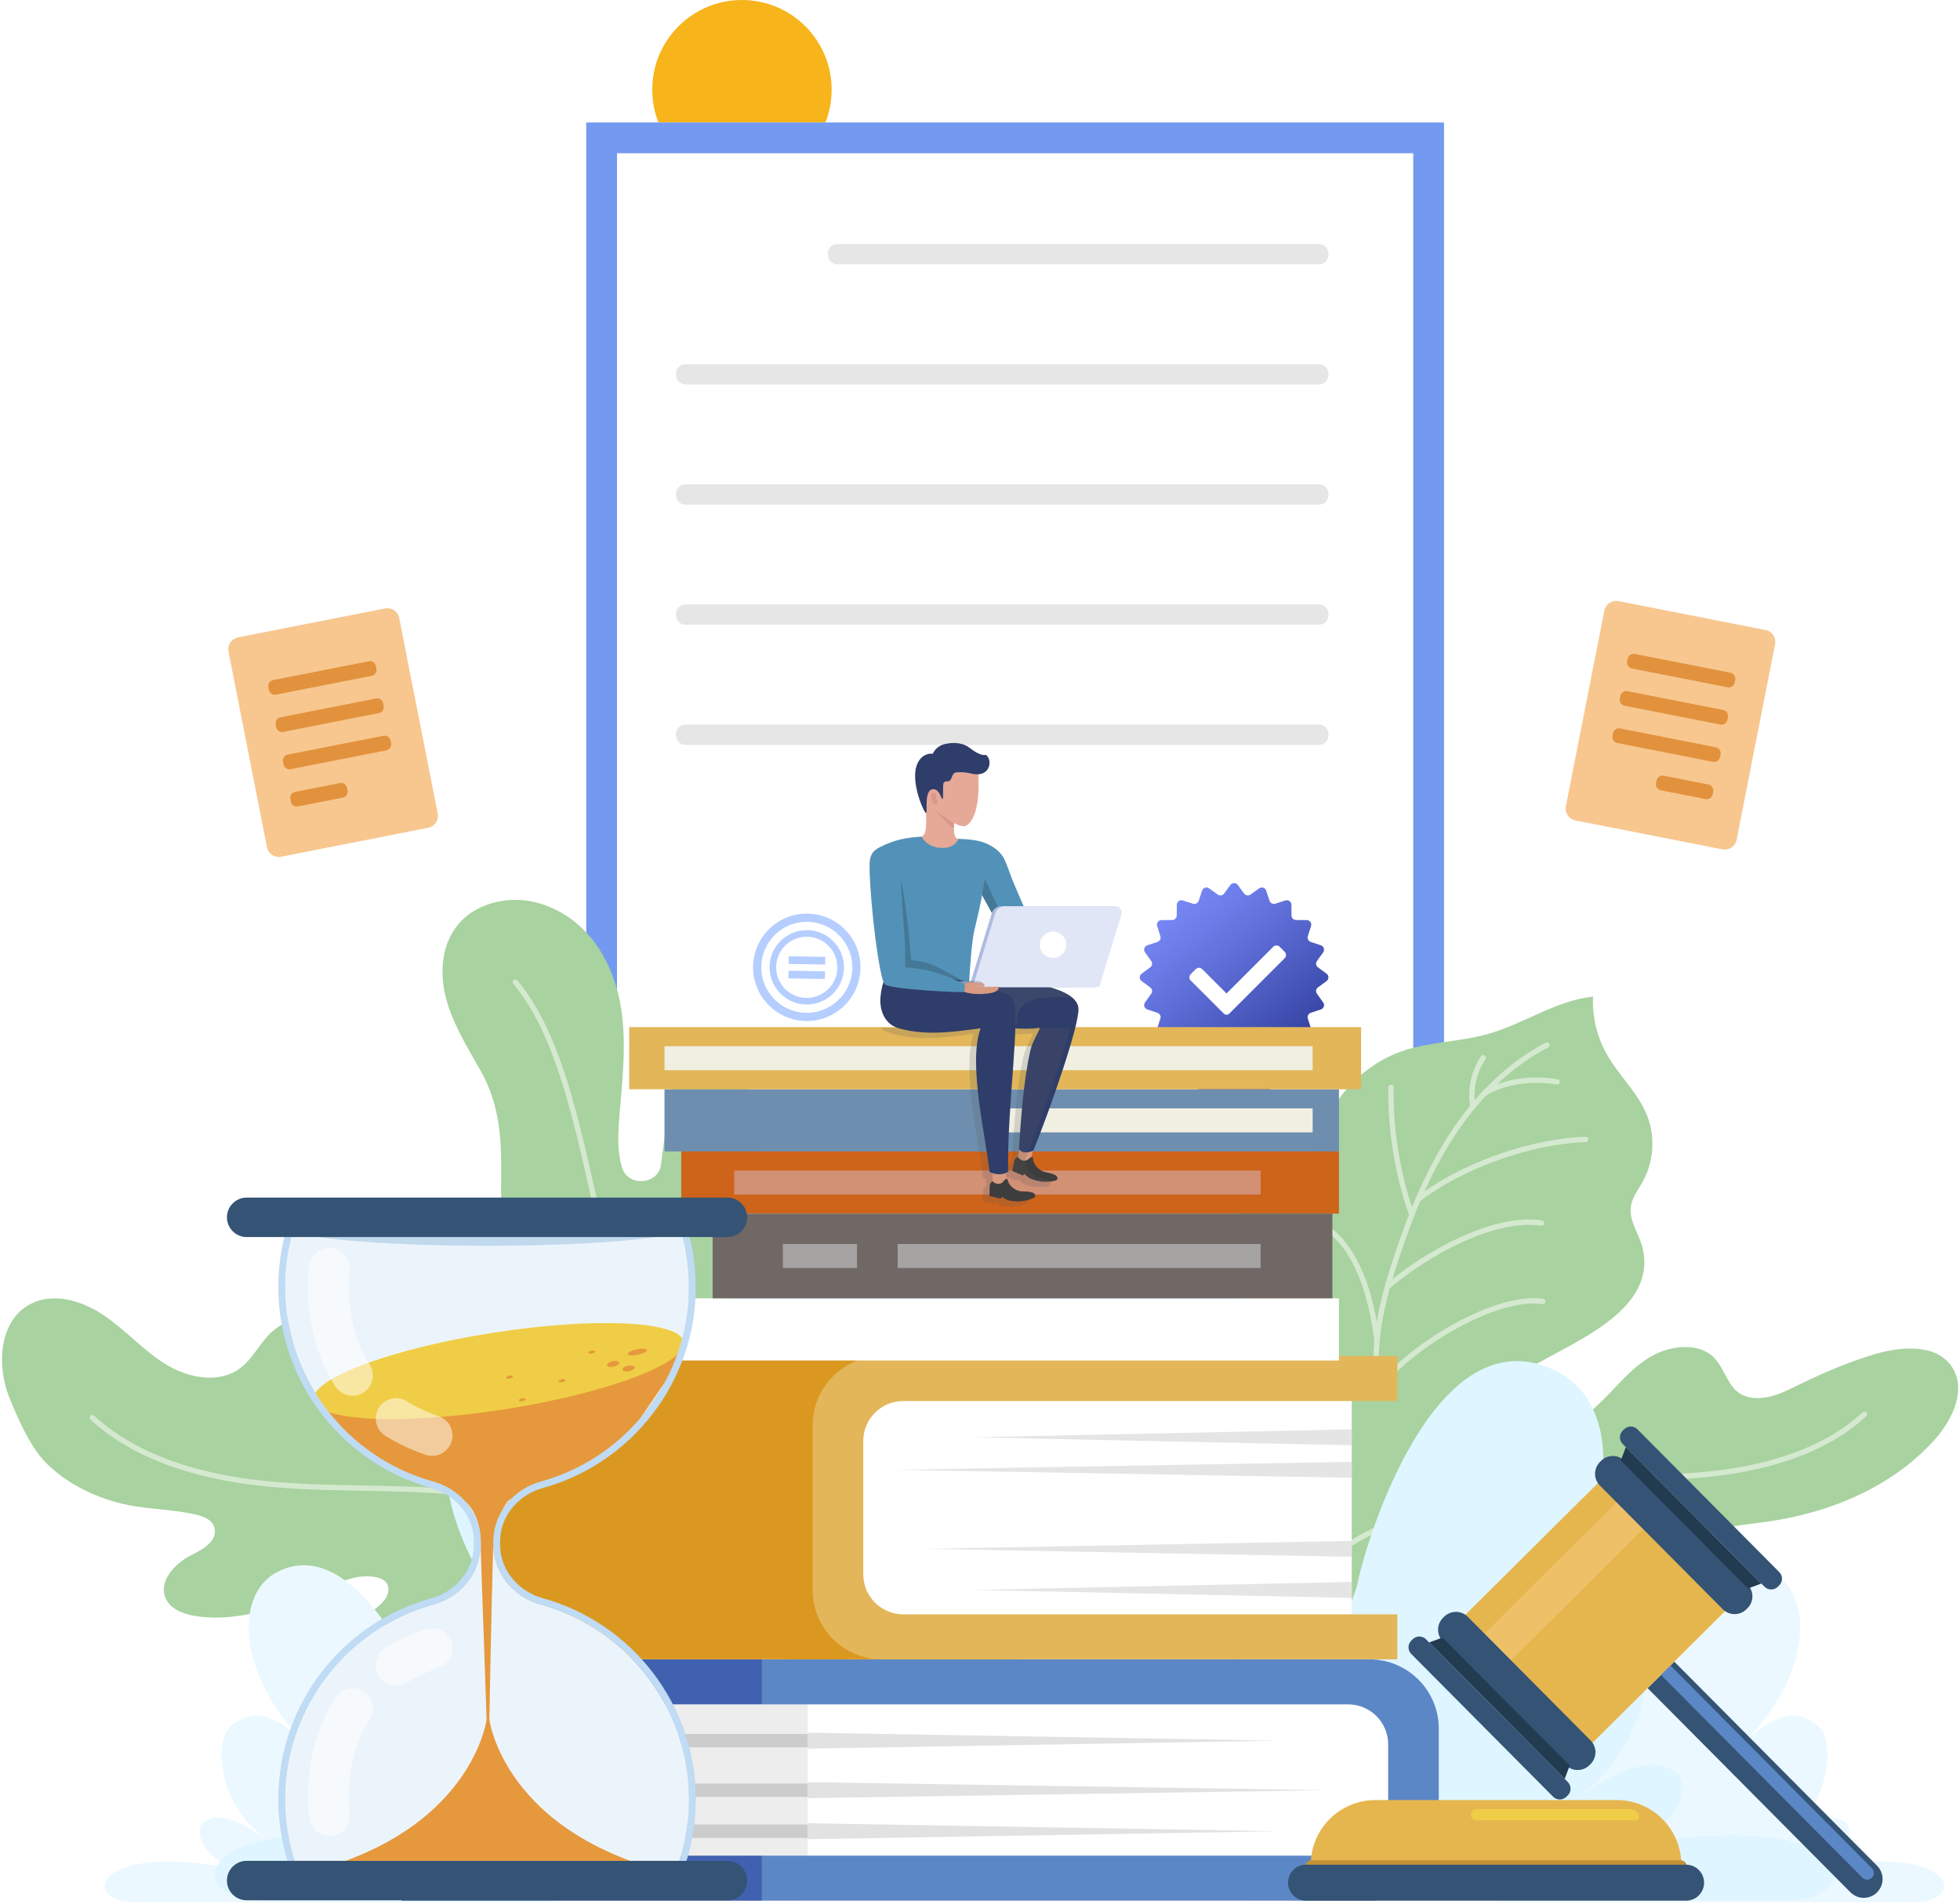 <svg width="637" height="619" viewBox="0 0 637 619" fill="none" xmlns="http://www.w3.org/2000/svg">
<circle cx="383.325" cy="415.23" r="13.13" fill="#73EAC0"/>
<circle cx="241.131" cy="29.15" r="29.15" fill="#F7B41B"/>
<g filter="url(#filter0_d_4885_12893)">
<path d="M469.306 29.811H190.523V414.339H469.306V29.811Z" fill="white"/>
<path d="M195.523 409.339V34.811H464.306V409.339H195.523Z" stroke="#739AF0" stroke-width="10"/>
</g>
<path d="M279.658 314.722C279.82 305.097 272.119 297.136 262.493 296.981C252.869 296.819 244.907 304.519 244.753 314.145C244.59 323.77 252.291 331.731 261.917 331.886C271.534 332.048 279.495 324.347 279.658 314.722ZM261.959 329.224C253.807 329.088 247.278 322.347 247.415 314.188C247.55 306.036 254.292 299.507 262.451 299.644C270.603 299.779 277.132 306.521 276.995 314.68C276.86 322.832 270.111 329.36 261.959 329.224Z" fill="#B5CEFF"/>
<path d="M262.4 302.339C255.73 302.231 250.211 307.565 250.104 314.236C249.996 320.907 255.331 326.425 262.002 326.533C268.672 326.64 274.191 321.306 274.298 314.635C274.406 307.964 269.062 302.453 262.4 302.339ZM252.251 314.271C252.343 308.789 256.875 304.4 262.357 304.492C267.839 304.584 272.228 309.116 272.136 314.598C272.043 320.08 267.512 324.469 262.03 324.377C256.547 324.292 252.166 319.754 252.251 314.271Z" fill="#B5CEFF"/>
<path d="M268.209 311.029L256.363 310.834L256.322 313.338L268.168 313.533L268.209 311.029Z" fill="#B5CEFF"/>
<path d="M268.127 315.731L256.281 315.536L256.24 318.04L268.086 318.235L268.127 315.731Z" fill="#B5CEFF"/>
<path d="M412.726 365.612L401.096 359.146L389.449 365.612V337.949H412.726V365.612Z" fill="#3342A1"/>
<path d="M402.28 287.66L404.344 290.458C404.575 290.773 404.921 290.985 405.307 291.046C405.693 291.108 406.088 291.014 406.406 290.785L409.232 288.76C409.421 288.624 409.64 288.534 409.87 288.498C410.1 288.461 410.336 288.48 410.558 288.552C410.779 288.625 410.981 288.748 411.146 288.913C411.311 289.078 411.435 289.279 411.507 289.501L412.603 292.8C412.725 293.171 412.989 293.479 413.338 293.657C413.687 293.835 414.091 293.867 414.464 293.748L417.777 292.696C417.999 292.624 418.235 292.606 418.465 292.643C418.695 292.679 418.914 292.77 419.102 292.907C419.291 293.044 419.445 293.224 419.551 293.431C419.657 293.639 419.713 293.868 419.713 294.102L419.737 297.578C419.737 297.971 419.893 298.348 420.171 298.626C420.449 298.903 420.825 299.059 421.218 299.059L424.695 299.083C424.926 299.085 425.154 299.141 425.36 299.246C425.566 299.352 425.745 299.505 425.881 299.692C426.017 299.879 426.108 300.095 426.146 300.324C426.183 300.552 426.167 300.786 426.098 301.007L425.046 304.321C424.927 304.693 424.959 305.097 425.137 305.446C425.315 305.794 425.623 306.058 425.994 306.18L429.293 307.277C429.514 307.35 429.716 307.474 429.881 307.639C430.045 307.804 430.169 308.005 430.241 308.227C430.313 308.449 430.332 308.684 430.296 308.915C430.26 309.145 430.17 309.364 430.033 309.553L428.008 312.379C427.78 312.696 427.685 313.091 427.746 313.477C427.808 313.863 428.019 314.21 428.334 314.441L431.134 316.503C431.322 316.64 431.476 316.82 431.582 317.028C431.687 317.236 431.742 317.466 431.742 317.7C431.742 317.933 431.687 318.163 431.582 318.371C431.476 318.579 431.322 318.759 431.134 318.897L428.334 320.958C428.019 321.19 427.808 321.536 427.746 321.922C427.685 322.309 427.78 322.703 428.008 323.02L430.033 325.847C430.17 326.036 430.26 326.254 430.297 326.485C430.333 326.716 430.314 326.951 430.242 327.173C430.17 327.395 430.046 327.597 429.881 327.762C429.716 327.927 429.515 328.051 429.293 328.123L425.992 329.219C425.621 329.342 425.313 329.606 425.136 329.955C424.958 330.303 424.926 330.708 425.046 331.08L426.098 334.394C426.169 334.615 426.187 334.851 426.151 335.081C426.114 335.312 426.024 335.53 425.887 335.719C425.75 335.907 425.57 336.061 425.362 336.167C425.155 336.273 424.925 336.329 424.692 336.33L421.214 336.353C420.821 336.353 420.444 336.509 420.166 336.787C419.889 337.065 419.733 337.442 419.733 337.835L419.709 341.311C419.709 341.544 419.653 341.774 419.547 341.982C419.441 342.19 419.287 342.37 419.099 342.507C418.91 342.644 418.691 342.735 418.461 342.771C418.231 342.808 417.995 342.79 417.773 342.718L414.459 341.667C414.087 341.547 413.682 341.579 413.334 341.757C412.985 341.935 412.721 342.243 412.599 342.615L411.503 345.913C411.43 346.135 411.306 346.336 411.141 346.501C410.976 346.666 410.775 346.79 410.553 346.862C410.331 346.934 410.096 346.953 409.865 346.917C409.635 346.881 409.416 346.791 409.227 346.654L406.401 344.629C406.084 344.4 405.689 344.307 405.303 344.368C404.916 344.429 404.57 344.641 404.339 344.957L402.276 347.756C402.138 347.944 401.958 348.097 401.751 348.203C401.543 348.309 401.313 348.364 401.08 348.364C400.847 348.364 400.617 348.309 400.409 348.203C400.201 348.097 400.021 347.944 399.884 347.756L397.822 344.957C397.591 344.641 397.244 344.43 396.858 344.369C396.472 344.308 396.077 344.402 395.76 344.631L392.933 346.656C392.744 346.792 392.526 346.883 392.295 346.919C392.065 346.955 391.829 346.936 391.607 346.864C391.385 346.792 391.183 346.668 391.018 346.503C390.853 346.338 390.729 346.137 390.657 345.915L389.561 342.616C389.439 342.244 389.174 341.936 388.826 341.759C388.477 341.581 388.073 341.548 387.7 341.668L384.387 342.721C384.165 342.793 383.929 342.811 383.698 342.774C383.468 342.738 383.25 342.647 383.061 342.51C382.872 342.373 382.719 342.193 382.612 341.985C382.506 341.777 382.451 341.547 382.451 341.314L382.427 337.838C382.427 337.445 382.271 337.068 381.993 336.79C381.715 336.512 381.338 336.356 380.946 336.356L377.469 336.333C377.236 336.332 377.006 336.276 376.799 336.17C376.591 336.064 376.411 335.91 376.274 335.722C376.137 335.533 376.047 335.315 376.01 335.084C375.974 334.854 375.992 334.618 376.063 334.397L377.115 331.083C377.235 330.71 377.202 330.306 377.025 329.957C376.847 329.609 376.539 329.345 376.167 329.222L372.868 328.126C372.647 328.054 372.445 327.93 372.28 327.765C372.116 327.6 371.992 327.399 371.92 327.177C371.848 326.955 371.829 326.719 371.865 326.489C371.901 326.259 371.991 326.04 372.128 325.851L374.151 323.023C374.38 322.706 374.474 322.312 374.413 321.925C374.352 321.539 374.141 321.192 373.825 320.961L371.025 318.899C370.837 318.762 370.684 318.582 370.579 318.374C370.473 318.166 370.418 317.936 370.418 317.703C370.418 317.47 370.473 317.24 370.579 317.033C370.684 316.825 370.837 316.645 371.025 316.507L373.825 314.444C374.141 314.213 374.352 313.866 374.413 313.48C374.474 313.094 374.38 312.699 374.151 312.382L372.126 309.556C371.99 309.367 371.9 309.148 371.863 308.918C371.827 308.687 371.846 308.452 371.918 308.23C371.991 308.008 372.114 307.807 372.279 307.642C372.444 307.477 372.645 307.353 372.867 307.28L376.179 306.192C376.55 306.07 376.858 305.806 377.036 305.457C377.213 305.109 377.246 304.705 377.127 304.333L376.074 301.019C376.002 300.797 375.984 300.561 376.021 300.331C376.057 300.101 376.148 299.882 376.285 299.693C376.422 299.505 376.602 299.351 376.81 299.245C377.018 299.139 377.248 299.083 377.481 299.083L380.957 299.059C381.35 299.059 381.727 298.903 382.005 298.626C382.283 298.348 382.439 297.971 382.439 297.578L382.462 294.102C382.463 293.868 382.518 293.638 382.624 293.431C382.73 293.223 382.884 293.043 383.073 292.906C383.261 292.769 383.48 292.678 383.71 292.641C383.941 292.605 384.176 292.623 384.398 292.694L387.712 293.748C388.084 293.867 388.489 293.835 388.838 293.657C389.186 293.479 389.45 293.171 389.572 292.8L390.669 289.499C390.741 289.278 390.865 289.076 391.03 288.911C391.195 288.747 391.396 288.623 391.618 288.551C391.84 288.479 392.075 288.46 392.306 288.496C392.536 288.532 392.755 288.622 392.944 288.759L395.763 290.786C396.08 291.015 396.475 291.11 396.861 291.048C397.247 290.987 397.594 290.776 397.825 290.461L399.888 287.661C400.025 287.473 400.205 287.319 400.413 287.214C400.621 287.108 400.851 287.053 401.084 287.053C401.317 287.053 401.547 287.107 401.755 287.213C401.963 287.318 402.143 287.471 402.28 287.66Z" fill="url(#paint0_linear_4885_12893)"/>
<path d="M397.758 329.499L386.993 318.738C386.717 318.46 386.562 318.085 386.562 317.694C386.562 317.303 386.717 316.928 386.993 316.651L388.622 315.021C388.899 314.746 389.274 314.592 389.665 314.592C390.055 314.592 390.43 314.746 390.708 315.021L398.622 322.934L413.803 307.757C414.081 307.482 414.456 307.327 414.847 307.327C415.238 307.327 415.613 307.482 415.891 307.757L417.52 309.387C417.795 309.664 417.949 310.039 417.949 310.429C417.949 310.82 417.795 311.195 417.52 311.472L399.499 329.493C399.268 329.724 398.956 329.854 398.63 329.855C398.304 329.857 397.99 329.728 397.758 329.499Z" fill="white"/>
<path d="M272.246 85.911H428.585C432.835 85.911 432.835 79.319 428.585 79.319H272.246C267.996 79.319 267.996 85.911 272.246 85.911Z" fill="#E6E6E6"/>
<path d="M222.871 124.969H428.587C432.838 124.969 432.838 118.377 428.587 118.377H222.871C218.621 118.377 218.621 124.969 222.871 124.969Z" fill="#E6E6E6"/>
<path d="M222.871 164.03H428.587C432.838 164.03 432.838 157.438 428.587 157.438H222.871C218.621 157.438 218.621 164.03 222.871 164.03Z" fill="#E6E6E6"/>
<path d="M222.871 203.079H428.587C432.838 203.079 432.838 196.487 428.587 196.487H222.871C218.621 196.487 218.621 203.079 222.871 203.079Z" fill="#E6E6E6"/>
<path d="M222.871 242.125H428.587C432.838 242.125 432.838 235.533 428.587 235.533H222.871C218.621 235.533 218.621 242.125 222.871 242.125Z" fill="#E6E6E6"/>
<path d="M375.539 530.116C385.438 510.007 401.41 493.367 419.07 479.849C433.316 468.944 449.412 458.343 466.279 452.08C481.232 446.526 484.552 459.59 496.625 464.059C504.341 466.915 512.903 462.547 518.969 456.99C524.823 451.627 529.665 444.903 536.648 440.892C541.802 437.932 549.492 436.459 554.896 439.629C561.611 443.568 560.47 453.261 569.536 454.368C573.762 454.884 577.971 453.366 581.793 451.491C590.785 447.081 599.695 443.004 609.341 440.172C618.061 437.613 629.353 436.764 634.387 444.329C639.218 451.587 634.63 461.431 628.817 467.927C614.825 483.564 594.137 492.005 573.337 494.773C567.664 495.528 561.824 495.93 556.588 498.238C551.351 500.546 546.723 505.303 546.509 511.023C546.394 514.103 547.549 517.107 547.588 520.188C547.696 528.738 539.256 535.126 530.921 537.033C509.467 541.942 495.497 523.098 475.32 520.207C452.446 516.93 417.235 520.501 401.351 539.758" fill="#A8D29F"/>
<path opacity="0.5" d="M413.234 520.707C435.338 500.088 464.679 486.416 495.354 482.441C514.469 479.963 533.849 481.151 553.043 479.414C572.236 477.676 592.134 472.499 605.961 459.7" stroke="white" stroke-width="1.744" stroke-miterlimit="10" stroke-linecap="round" stroke-linejoin="round"/>
<path d="M513.424 435.635C524.851 429.029 537.124 419.837 533.882 405.823C532.818 401.224 529.429 397.038 530.012 392.353C530.396 389.265 532.45 386.693 533.951 383.967C537.521 377.484 538.019 369.392 535.272 362.521C532.319 355.138 526.075 349.587 522.175 342.657C518.989 336.997 517.434 330.432 517.741 323.945C505.671 325.214 495.245 332.825 483.565 336.118C474.631 338.637 465.091 338.588 456.271 341.482C440.187 346.764 428.082 362.453 427.054 379.352C419.313 378.742 411.364 382.239 406.586 388.361C401.505 394.87 399.116 403.676 400.38 411.836C405.64 445.82 423.13 472.843 445.506 498.05C440.638 492.566 455.581 475.529 458.472 472.211C471.035 457.783 488.27 449.473 504.739 440.43C507.363 438.988 510.364 437.404 513.424 435.635Z" fill="#A8D29F"/>
<g opacity="0.5">
<path d="M448.218 452.423C445.372 437.852 449.179 422.844 453.841 408.748C458.384 395.012 463.817 381.456 471.665 369.301C479.513 357.145 489.916 346.387 502.745 339.698" stroke="white" stroke-width="1.744" stroke-miterlimit="10" stroke-linecap="round" stroke-linejoin="round"/>
<path d="M452.073 353.439C451.761 366.69 454.269 382.39 458.852 394.825" stroke="white" stroke-width="1.744" stroke-miterlimit="10" stroke-linecap="round" stroke-linejoin="round"/>
<path d="M460.875 389.906C474.969 378.928 497.472 370.984 515.327 370.375" stroke="white" stroke-width="1.744" stroke-miterlimit="10" stroke-linecap="round" stroke-linejoin="round"/>
<path d="M424.48 395.714C443.205 401.664 446.377 428.105 447.548 435.592" stroke="white" stroke-width="1.744" stroke-miterlimit="10" stroke-linecap="round" stroke-linejoin="round"/>
<path d="M450.918 418.286C463.806 407.127 485.98 395.216 500.988 397.561" stroke="white" stroke-width="1.744" stroke-miterlimit="10" stroke-linecap="round" stroke-linejoin="round"/>
<path d="M448.195 451.062C458.441 437.403 486.414 420.71 501.422 423.054" stroke="white" stroke-width="1.744" stroke-miterlimit="10" stroke-linecap="round" stroke-linejoin="round"/>
<path d="M482.043 343.828C478.366 349.324 477.89 355.506 478.692 359.677" stroke="white" stroke-width="1.744" stroke-miterlimit="10" stroke-linecap="round" stroke-linejoin="round"/>
<path d="M482.277 355.581C488.337 351.741 496.771 350.215 506.075 351.663" stroke="white" stroke-width="1.744" stroke-miterlimit="10" stroke-linecap="round" stroke-linejoin="round"/>
</g>
<path d="M281.329 554.615C265.868 512.261 226.225 472.741 187.184 450.184C177.663 444.685 163.768 440.524 159.409 453.656C156.603 462.102 146.766 459.903 141.146 456C134.179 451.159 130.116 443.309 124.202 437.4C119.445 432.646 113.398 429.005 106.759 427.936C100.119 426.868 92.895 428.599 88.027 433.238C84.335 436.756 82.118 441.71 78.03 444.76C71.172 449.875 61.201 447.972 53.909 443.499C46.617 439.026 40.873 432.407 33.803 427.588C26.734 422.769 17.209 419.916 9.688 423.992C-0.279 429.394 -1.192 443.791 3.04 454.309C5.653 460.803 9.782 470.222 14.744 475.31C21.79 482.535 32.04 487.338 41.844 489.263C49.067 490.68 56.536 490.64 63.698 492.342C66.283 492.957 69.257 494.051 69.774 497.032C70.521 501.338 65.196 503.975 62.086 505.542C56.703 508.255 51.377 514.163 53.889 519.643C55.464 523.078 59.494 524.612 63.219 525.246C74.409 527.148 85.51 523.918 96.12 520.648C102.576 518.657 108.24 514.623 114.862 512.91C118.306 512.02 127.12 511.631 126.169 517.447C125.871 519.267 124.575 520.761 123.174 521.96C121.773 523.159 120.203 524.187 119.033 525.61C113.946 531.799 118.99 539.085 125.674 540.691C130.808 541.926 136.167 540.61 141.309 539.409C174.932 531.557 210.172 528.514 244.013 535.373C251.222 536.833 259.102 539.297 262.713 545.704" fill="#A8D29F"/>
<path opacity="0.5" d="M245.079 527.921C220.348 505.042 187.583 489.939 153.375 485.65C132.059 482.977 110.463 484.39 89.063 482.543C67.664 480.695 45.462 475.016 29.992 460.815" stroke="white" stroke-width="1.744" stroke-miterlimit="10" stroke-linecap="round" stroke-linejoin="round"/>
<path opacity="0.25" d="M252.764 531.203C252.764 531.203 193.974 492.098 177.371 452.427C188.588 455.46 195.839 459.103 203.709 465.517C212.201 477.52 232.424 495.927 246.139 507.876C248.094 514.43 250.289 522.116 252.764 531.203Z" fill="#EECAB0"/>
<path d="M250.54 517.772C248.336 503.96 242.246 490.251 239.858 476.206C236.029 453.698 235.435 431.066 239.593 408.703C243.137 389.64 249.033 369.686 242.577 350.4C240.862 345.276 237.7 339.742 231.056 339.795C228.393 339.816 225.866 340.928 223.948 342.629C219.103 346.922 218.211 353.096 217.423 358.992L214.789 378.703C213.931 385.115 204.165 385.884 202.208 379.641C202.191 379.588 202.176 379.536 202.159 379.483C200.561 374.241 200.849 368.705 201.272 363.301C202.192 351.542 203.692 339.693 201.893 327.979C199.715 313.805 191.942 299.433 176.795 294.11C171.425 292.222 165.488 291.984 160.061 293.536C144.892 297.87 141.823 312.163 144.866 324.14C147.008 332.567 151.761 340.206 156.107 347.883C166.723 366.636 160.986 384.461 163.648 405.431C169.29 449.857 212.758 492.792 250.54 517.772Z" fill="#A8D29F"/>
<path opacity="0.5" d="M167.504 319.257C199.269 357.692 187.788 448.439 243.147 497.422" stroke="white" stroke-width="1.744" stroke-miterlimit="10" stroke-linecap="round" stroke-linejoin="round"/>
<path opacity="0.5" d="M229.497 364.387C233.125 383.816 220.636 405.621 217.738 417.711C214.84 429.802 213.308 450.386 216.418 462.531" stroke="white" stroke-width="1.744" stroke-miterlimit="10" stroke-linecap="round" stroke-linejoin="round"/>
<path d="M138.273 554.218C136.901 546.45 115.209 498.024 90.1 510.992C75.185 518.695 77.868 547.06 101.165 568.488C96.593 564.065 91.312 559.051 85.073 557.811C81.702 557.143 77.578 558.694 75.052 561.025C72.806 563.099 72.145 566.376 72.041 569.431C71.664 580.546 77.459 591.672 86.781 597.735C81.628 594.856 77.164 591.251 71.283 590.746C69.372 590.582 66.132 591.676 65.249 593.378C64.287 595.231 64.353 602.173 75.697 607.358C29.462 598.589 26.764 618.297 43.384 618.297C60.003 618.297 179.69 618.297 179.69 618.297" fill="#ECF8FF"/>
<path d="M224.915 515.765C222.719 503.329 199.812 425.148 159.614 445.909C135.737 458.242 140.031 503.651 177.328 537.957C170.008 530.878 161.554 522.848 151.565 520.865C146.169 519.794 139.565 522.278 135.522 526.009C131.926 529.33 130.868 534.575 130.702 539.467C130.097 557.26 139.374 575.074 154.298 584.779C146.049 580.17 138.901 574.399 129.486 573.591C126.427 573.328 121.242 575.08 119.826 577.803C118.285 580.769 118.393 591.884 136.551 600.185C62.532 586.146 58.214 617.699 84.821 617.699C111.428 617.699 260.66 617.699 260.66 617.699" fill="#DFF5FF"/>
<path d="M527.615 554.218C528.987 546.45 550.679 498.024 575.788 510.992C590.703 518.695 588.021 547.06 564.723 568.488C569.295 564.065 574.576 559.051 580.815 557.811C584.186 557.143 588.311 558.694 590.836 561.025C593.082 563.099 593.743 566.376 593.847 569.431C594.225 580.546 588.43 591.672 579.107 597.735C584.26 594.856 588.725 591.251 594.605 590.746C596.516 590.582 599.756 591.676 600.64 593.378C601.603 595.231 601.535 602.173 590.192 607.358C636.428 598.589 639.125 618.297 622.506 618.297C605.886 618.297 486.199 618.297 486.199 618.297" fill="#ECF8FF"/>
<path d="M440.968 515.765C443.164 503.328 466.07 425.148 506.269 445.909C530.146 458.241 525.852 503.65 488.556 537.957C495.876 530.877 504.329 522.848 514.319 520.865C519.715 519.793 526.319 522.277 530.362 526.009C533.958 529.33 535.016 534.574 535.182 539.466C535.785 557.26 526.51 575.073 511.586 584.779C519.835 580.17 526.983 574.398 536.398 573.59C539.457 573.327 544.642 575.079 546.057 577.803C547.597 580.769 547.49 591.884 529.331 600.185C603.351 586.146 607.669 617.699 581.062 617.699C554.455 617.699 405.223 617.699 405.223 617.699" fill="#DFF5FF"/>
<path d="M455.675 549.505H262.48V607.708H455.675V549.505Z" fill="white"/>
<path d="M141.558 607.708H262.48V549.505H141.558V607.708Z" fill="#EDEDED"/>
<path d="M247.648 539.384V554.014H438.142C445.329 554.014 451.155 559.841 451.155 567.028V590.184C451.155 597.372 445.329 603.198 438.142 603.198H247.648V617.828H445.07C457.514 617.828 467.602 607.74 467.602 595.296V561.915C467.602 549.472 457.514 539.384 445.07 539.384H247.648Z" fill="#5C87C7"/>
<path d="M247.647 539.384H130.457V554.014H247.647V539.384Z" fill="#4061B0"/>
<path d="M247.647 603.198H130.457V617.828H247.647V603.198Z" fill="#4061B0"/>
<path d="M141.555 565.814H262.478" stroke="#CCCCCC" stroke-width="4.351" stroke-miterlimit="10"/>
<path d="M141.555 581.907H262.478" stroke="#CCCCCC" stroke-width="4.351" stroke-miterlimit="10"/>
<path d="M141.555 595.257H262.478" stroke="#CCCCCC" stroke-width="4.351" stroke-miterlimit="10"/>
<path d="M415.097 565.814L262.484 568.413V563.217L415.097 565.814Z" fill="#E2E2E2"/>
<path d="M430.858 581.907L262.484 584.504V579.31L430.858 581.907Z" fill="#E2E2E2"/>
<path d="M415.097 595.257L262.484 597.854V592.659L415.097 595.257Z" fill="#E2E2E2"/>
<path d="M176.768 539.384H331.18V440.775H176.768C167.408 440.775 159.82 448.364 159.82 457.723V522.435C159.82 531.797 167.408 539.384 176.768 539.384Z" fill="#DB9821"/>
<path d="M276.049 529.264H439.312V450.898H276.049V529.264Z" fill="white"/>
<path d="M454.139 440.776V455.406H293.577C286.39 455.406 280.564 461.233 280.564 468.421V511.741C280.564 518.929 286.391 524.756 293.577 524.756H454.139V539.386H286.649C274.205 539.386 264.117 529.298 264.117 516.855V463.31C264.117 450.866 274.205 440.778 286.649 440.778H454.139V440.776Z" fill="#E2B659"/>
<path d="M316.629 467.207L439.311 464.608V469.804L316.629 467.207Z" fill="#E5E5E5"/>
<path d="M291.223 477.773L439.308 475.175V480.371L291.223 477.773Z" fill="#E5E5E5"/>
<path d="M300.863 503.463L439.305 500.866V506.06L300.863 503.463Z" fill="#E5E5E5"/>
<path d="M316.629 516.813L439.311 514.215V519.41L316.629 516.813Z" fill="#E5E5E5"/>
<path d="M435.164 422.025H215.961V442.236H435.164V422.025Z" fill="white"/>
<path d="M435.164 354.08H215.961V374.29H435.164V354.08Z" fill="#6D8EAF"/>
<path d="M442.355 333.869H204.496V354.079H442.355V333.869Z" fill="#E2B659"/>
<path d="M435.16 374.289H221.398V394.499H435.16V374.289Z" fill="#CE631A"/>
<path d="M433.027 394.5H231.605V422.025H433.027V394.5Z" fill="#6F6865"/>
<path d="M254.438 408.262H278.534" stroke="#A6A3A3" stroke-width="7.812" stroke-miterlimit="10"/>
<path d="M291.746 408.262H409.705" stroke="#A6A3A3" stroke-width="7.812" stroke-miterlimit="10"/>
<path d="M238.602 384.395H409.709" stroke="#D29075" stroke-width="7.812" stroke-miterlimit="10"/>
<path d="M324.152 364.185H426.613" stroke="#F0EFE1" stroke-width="7.812" stroke-miterlimit="10"/>
<path d="M215.961 343.975H426.613" stroke="#F0EFE1" stroke-width="7.812" stroke-miterlimit="10"/>
<path opacity="0.2" d="M176.405 519.499C168.798 517.403 163.009 510.95 162.556 503.073C162.538 502.688 162.521 502.313 162.521 501.937C162.521 501.832 162.521 501.71 162.539 501.597C162.521 501.492 162.521 501.37 162.521 501.256C162.521 500.882 162.539 500.505 162.556 500.121C163.009 492.245 168.8 485.792 176.405 483.695C205.056 475.766 226.109 449.499 226.109 418.325C226.109 414.134 225.734 410.03 224.992 406.047C224.87 405.367 224.738 404.694 224.59 404.031C224.485 403.541 224.38 403.053 224.258 402.563C224.258 402.537 224.25 402.502 224.24 402.476C224.18 402.223 224.119 401.97 224.048 401.716C223.935 401.227 223.813 400.756 223.673 400.275C223.473 399.542 223.262 398.817 223.036 398.092H220.721C220.8 398.328 220.879 398.564 220.94 398.799C220.958 398.843 220.975 398.878 220.984 398.921C221.115 399.332 221.237 399.741 221.351 400.152C221.43 400.423 221.508 400.685 221.569 400.956C221.691 401.383 221.804 401.802 221.91 402.231C221.98 402.502 222.049 402.772 222.102 403.035C222.215 403.472 222.312 403.899 222.399 404.336C222.434 404.484 222.47 404.634 222.495 404.782C222.503 404.834 222.521 404.895 222.529 404.956C222.634 405.454 222.73 405.952 222.817 406.45C223.534 410.309 223.9 414.3 223.9 418.326C223.9 447.729 204.121 473.732 175.82 481.566C167.061 483.985 160.843 491.381 160.355 500C160.329 500.419 160.32 500.839 160.32 501.258C160.32 501.371 160.32 501.493 160.329 501.598C160.32 501.711 160.32 501.833 160.32 501.938C160.32 502.357 160.329 502.777 160.355 503.196C160.844 511.815 167.061 519.219 175.82 521.63C204.121 529.463 223.9 555.477 223.9 584.87C223.9 588.895 223.534 592.895 222.817 596.755C221.831 602.256 220.118 607.609 217.727 612.691H98.854C96.461 607.609 94.75 602.256 93.754 596.746C93.038 592.895 92.68 588.896 92.68 584.87C92.68 555.477 112.46 529.463 140.761 521.63C149.52 519.221 155.728 511.815 156.226 503.196C156.252 502.777 156.26 502.357 156.26 501.938C156.26 501.833 156.26 501.711 156.252 501.598C156.26 501.493 156.26 501.371 156.26 501.258C156.26 500.839 156.252 500.419 156.226 500C155.728 491.381 149.52 483.985 140.761 481.566C112.46 473.732 92.68 447.729 92.68 418.326C92.68 414.301 93.039 410.31 93.754 406.45C93.876 405.76 94.016 405.079 94.165 404.389C94.165 404.371 94.173 404.354 94.173 404.336C94.321 403.672 94.471 403.008 94.636 402.346C94.645 402.311 94.654 402.275 94.663 402.232C94.794 401.726 94.924 401.21 95.073 400.713C95.082 400.669 95.1 400.635 95.108 400.592C95.152 400.399 95.213 400.199 95.274 400.006C95.37 399.64 95.484 399.282 95.598 398.923C95.606 398.879 95.624 398.845 95.642 398.802C95.703 398.566 95.782 398.33 95.86 398.095H93.546C93.319 398.819 93.109 399.544 92.909 400.277C92.769 400.757 92.647 401.229 92.534 401.719C92.463 401.972 92.402 402.225 92.341 402.478C92.333 402.504 92.323 402.539 92.323 402.565C92.202 403.055 92.097 403.543 91.992 404.033C91.844 404.697 91.712 405.369 91.59 406.05C90.848 410.032 90.473 414.136 90.473 418.327C90.473 449.502 111.517 475.768 140.177 483.697C147.774 485.793 153.572 492.246 154.018 500.123C154.044 500.508 154.052 500.883 154.052 501.259C154.052 501.372 154.052 501.494 154.044 501.599C154.052 501.713 154.052 501.834 154.052 501.939C154.052 502.314 154.044 502.691 154.018 503.075C153.572 510.951 147.774 517.404 140.177 519.501C111.517 527.438 90.473 553.697 90.473 584.871C90.473 589.062 90.848 593.166 91.59 597.149C92.726 603.419 94.734 609.374 97.468 614.901H219.118C221.851 609.374 223.859 603.419 224.995 597.149C225.738 593.166 226.113 589.062 226.113 584.871C226.109 553.694 205.055 527.436 176.405 519.499Z" fill="#649DE1"/>
<path d="M223.899 584.869C223.899 588.894 223.533 592.894 222.816 596.754C221.83 602.255 220.118 607.608 217.726 612.69H98.853C96.46 607.608 94.749 602.255 93.753 596.745C93.037 592.894 92.68 588.895 92.68 584.869C92.68 555.476 112.459 529.462 140.76 521.629C149.519 519.22 155.727 511.814 156.225 503.195C156.251 502.776 156.26 502.356 156.26 501.937C156.26 501.832 156.259 501.71 156.251 501.597C156.259 501.492 156.26 501.37 156.26 501.257C156.26 500.838 156.251 500.418 156.225 499.999C155.727 491.38 149.519 483.984 140.76 481.565C112.459 473.732 92.68 447.728 92.68 418.325C92.68 414.3 93.038 410.309 93.753 406.449C93.875 405.759 94.015 405.078 94.164 404.388C94.164 404.37 94.172 404.353 94.172 404.335C94.312 403.671 94.47 403.007 94.636 402.345C94.644 402.31 94.653 402.274 94.662 402.231C94.802 401.681 94.941 401.14 95.107 400.589C95.255 400.031 95.421 399.472 95.597 398.921C95.684 398.642 95.771 398.362 95.858 398.091H220.722C220.809 398.362 220.896 398.642 220.983 398.921C221.115 399.332 221.236 399.742 221.35 400.152C221.429 400.423 221.507 400.685 221.568 400.956C221.69 401.383 221.804 401.803 221.909 402.231C221.979 402.502 222.048 402.772 222.101 403.035C222.214 403.472 222.311 403.899 222.398 404.336C222.442 404.537 222.485 404.747 222.53 404.956C222.635 405.454 222.73 405.952 222.817 406.45C223.534 410.309 223.9 414.3 223.9 418.327C223.9 447.729 204.121 473.733 175.82 481.566C167.061 483.985 160.844 491.381 160.355 500C160.329 500.42 160.321 500.839 160.321 501.258C160.321 501.371 160.321 501.493 160.329 501.598C160.321 501.712 160.321 501.833 160.321 501.939C160.321 502.358 160.329 502.777 160.355 503.196C160.845 511.815 167.061 519.22 175.82 521.63C204.12 529.463 223.899 555.476 223.899 584.869Z" fill="white"/>
<path opacity="0.5" d="M223.899 584.869C223.899 588.894 223.533 592.894 222.816 596.754C221.83 602.255 220.118 607.608 217.726 612.69H98.853C96.46 607.608 94.749 602.255 93.753 596.745C93.037 592.894 92.68 588.895 92.68 584.869C92.68 555.476 112.459 529.462 140.76 521.629C149.519 519.22 155.727 511.814 156.225 503.195C156.251 502.776 156.26 502.356 156.26 501.937C156.26 501.832 156.259 501.71 156.251 501.597C156.259 501.492 156.26 501.37 156.26 501.257C156.26 500.838 156.251 500.418 156.225 499.999C155.727 491.38 149.519 483.984 140.76 481.565C112.459 473.732 92.68 447.728 92.68 418.325C92.68 414.3 93.038 410.309 93.753 406.449C93.875 405.759 94.015 405.078 94.164 404.388C94.164 404.37 94.172 404.353 94.172 404.335C94.312 403.671 94.47 403.007 94.636 402.345C94.644 402.31 94.653 402.274 94.662 402.231C94.802 401.681 94.941 401.14 95.107 400.589C95.255 400.031 95.421 399.472 95.597 398.921C95.684 398.642 95.771 398.362 95.858 398.091H220.722C220.809 398.362 220.896 398.642 220.983 398.921C221.115 399.332 221.236 399.742 221.35 400.152C221.429 400.423 221.507 400.685 221.568 400.956C221.69 401.383 221.804 401.803 221.909 402.231C221.979 402.502 222.048 402.772 222.101 403.035C222.214 403.472 222.311 403.899 222.398 404.336C222.442 404.537 222.485 404.747 222.53 404.956C222.635 405.454 222.73 405.952 222.817 406.45C223.534 410.309 223.9 414.3 223.9 418.327C223.9 447.729 204.121 473.733 175.82 481.566C167.061 483.985 160.844 491.381 160.355 500C160.329 500.42 160.321 500.839 160.321 501.258C160.321 501.371 160.321 501.493 160.329 501.598C160.321 501.712 160.321 501.833 160.321 501.939C160.321 502.358 160.329 502.777 160.355 503.196C160.845 511.815 167.061 519.22 175.82 521.63C204.12 529.463 223.899 555.476 223.899 584.869Z" fill="#DBEAF8"/>
<path d="M104.172 456.967C104.172 456.967 114.52 473.926 139.333 481.723C145.687 483.591 147.828 484.968 151.486 488.341C155.144 491.715 156.392 497.642 156.25 502.331C156.201 505.963 158.284 559.095 158.284 565.714C158.284 571.958 159.092 567.333 158.913 565.99C159.557 528.392 160.322 500.73 160.322 500.73C160.322 500.73 162.57 488.911 166.05 487.278C169.53 485.647 182.15 479.785 187.317 478.338C192.484 476.891 204.967 465.515 204.967 465.515C204.967 465.515 220.825 442.901 221.789 440.005C222.754 437.11 214.619 436.834 214.619 436.834L104.172 456.967Z" fill="#E6983C"/>
<path d="M164.019 458.108C197.253 452.894 223.322 443.101 222.244 436.236C221.167 429.37 193.352 428.031 160.118 433.246C126.883 438.46 100.815 448.253 101.892 455.119C102.969 461.984 130.784 463.323 164.019 458.108Z" fill="#F0CD46"/>
<g opacity="0.5">
<path d="M140.438 473.241C139.725 473.241 139 473.125 138.287 472.88C133.543 471.251 129.15 469.176 125.227 466.711C122.132 464.767 121.2 460.681 123.144 457.586C125.088 454.492 129.174 453.557 132.269 455.502C135.332 457.426 138.803 459.061 142.586 460.36C146.043 461.547 147.883 465.312 146.696 468.77C145.755 471.514 143.187 473.241 140.438 473.241Z" fill="white"/>
<path d="M114.56 453.713C112.373 453.713 110.232 452.629 108.97 450.647C97.429 432.51 100.4 412.143 100.532 411.286C101.089 407.673 104.473 405.192 108.08 405.751C111.686 406.306 114.162 409.674 113.618 413.279C113.579 413.549 111.363 429.75 120.138 443.542C122.1 446.625 121.191 450.716 118.107 452.679C117.006 453.379 115.776 453.713 114.56 453.713Z" fill="white"/>
</g>
<g opacity="0.5">
<path d="M140.438 529.221C139.725 529.221 139 529.337 138.287 529.582C133.543 531.21 129.15 533.286 125.227 535.75C122.132 537.694 121.2 541.78 123.144 544.876C125.088 547.969 129.174 548.904 132.269 546.959C135.332 545.036 138.803 543.401 142.586 542.102C146.043 540.915 147.883 537.15 146.696 533.692C145.755 530.946 143.187 529.221 140.438 529.221Z" fill="white"/>
<path d="M114.56 548.747C112.373 548.747 110.232 549.831 108.97 551.814C97.429 569.951 100.4 590.317 100.532 591.175C101.089 594.788 104.473 597.268 108.08 596.709C111.686 596.154 114.162 592.787 113.618 589.182C113.579 588.912 111.363 572.71 120.138 558.918C122.1 555.835 121.191 551.744 118.107 549.781C117.006 549.083 115.776 548.747 114.56 548.747Z" fill="white"/>
</g>
<path d="M176.405 519.499C168.798 517.403 163.009 510.95 162.556 503.073C162.538 502.688 162.521 502.313 162.521 501.937C162.521 501.832 162.521 501.71 162.539 501.597C162.521 501.492 162.521 501.37 162.521 501.256C162.521 500.882 162.539 500.505 162.556 500.121C163.009 492.245 168.8 485.792 176.405 483.695C205.056 475.766 226.109 449.499 226.109 418.325C226.109 414.134 225.734 410.03 224.992 406.047C224.87 405.367 224.738 404.694 224.59 404.031C224.485 403.541 224.38 403.053 224.258 402.563C224.258 402.537 224.25 402.502 224.24 402.476C224.18 402.223 224.119 401.97 224.048 401.716C223.935 401.227 223.813 400.756 223.673 400.275C223.473 399.542 223.262 398.817 223.036 398.092H220.721C220.8 398.319 220.869 398.564 220.94 398.799C220.958 398.843 220.975 398.878 220.984 398.921C221.115 399.332 221.237 399.741 221.351 400.152C221.43 400.423 221.508 400.685 221.569 400.956C221.691 401.383 221.804 401.802 221.91 402.231C221.98 402.502 222.049 402.772 222.102 403.035C222.215 403.472 222.312 403.899 222.399 404.336C222.434 404.484 222.46 404.634 222.495 404.782C222.503 404.834 222.521 404.895 222.529 404.956C222.634 405.454 222.73 405.952 222.817 406.45C223.534 410.309 223.9 414.3 223.9 418.326C223.9 447.729 204.121 473.732 175.82 481.566C167.061 483.985 160.843 491.381 160.355 500C160.329 500.419 160.32 500.839 160.32 501.258C160.32 501.371 160.32 501.493 160.329 501.598C160.32 501.711 160.32 501.833 160.32 501.938C160.32 502.357 160.329 502.777 160.355 503.196C160.844 511.815 167.061 519.219 175.82 521.63C204.121 529.463 223.9 555.477 223.9 584.87C223.9 588.895 223.534 592.895 222.817 596.755C221.831 602.256 220.118 607.609 217.727 612.691H98.854C96.461 607.609 94.75 602.256 93.754 596.746C93.038 592.895 92.68 588.896 92.68 584.87C92.68 555.477 112.46 529.463 140.761 521.63C149.52 519.221 155.728 511.815 156.226 503.196C156.252 502.777 156.26 502.357 156.26 501.938C156.26 501.833 156.26 501.711 156.252 501.598C156.26 501.493 156.26 501.371 156.26 501.258C156.26 500.839 156.252 500.419 156.226 500C155.728 491.381 149.52 483.985 140.761 481.566C112.46 473.732 92.68 447.729 92.68 418.326C92.68 414.301 93.039 410.31 93.754 406.45C93.876 405.76 94.016 405.071 94.165 404.389C94.165 404.371 94.173 404.354 94.173 404.336C94.321 403.672 94.471 403.008 94.636 402.346C94.645 402.311 94.654 402.275 94.663 402.232C94.794 401.726 94.924 401.21 95.073 400.713C95.082 400.669 95.1 400.635 95.108 400.592C95.161 400.399 95.213 400.199 95.274 400.006C95.37 399.64 95.484 399.282 95.598 398.923C95.606 398.879 95.624 398.845 95.642 398.802C95.712 398.566 95.782 398.322 95.86 398.095H93.546C93.319 398.819 93.109 399.544 92.909 400.277C92.769 400.757 92.647 401.229 92.534 401.719C92.463 401.972 92.402 402.225 92.341 402.478C92.333 402.504 92.323 402.539 92.323 402.565C92.202 403.055 92.097 403.543 91.992 404.033C91.844 404.697 91.712 405.369 91.59 406.05C90.848 410.032 90.473 414.136 90.473 418.327C90.473 449.502 111.517 475.768 140.177 483.697C147.774 485.793 153.572 492.246 154.018 500.123C154.044 500.508 154.052 500.883 154.052 501.259C154.052 501.372 154.052 501.494 154.044 501.599C154.052 501.713 154.052 501.834 154.052 501.939C154.052 502.314 154.044 502.691 154.018 503.075C153.572 510.951 147.774 517.404 140.177 519.501C111.517 527.438 90.473 553.697 90.473 584.871C90.473 589.062 90.848 593.166 91.59 597.149C92.726 603.419 94.734 609.374 97.468 614.901H219.118C221.851 609.374 223.859 603.419 224.995 597.149C225.738 593.166 226.113 589.062 226.113 584.871C226.109 553.694 205.055 527.436 176.405 519.499Z" fill="#C0DBF4"/>
<path d="M242.821 611.293C242.821 614.836 239.949 617.708 236.406 617.708H80.172C76.63 617.708 73.758 614.836 73.758 611.293C73.758 607.75 76.63 604.878 80.172 604.878H236.407C239.949 604.878 242.821 607.75 242.821 611.293Z" fill="#345375"/>
<path d="M210.215 438.846C210.318 439.331 209.012 440.016 207.298 440.379C205.585 440.742 204.112 440.643 204.01 440.158C203.907 439.673 205.213 438.988 206.927 438.625C208.64 438.263 210.113 438.361 210.215 438.846Z" fill="#E6983C"/>
<path d="M206.27 444.416C206.373 444.901 205.57 445.48 204.476 445.712C203.382 445.943 202.412 445.738 202.31 445.254C202.207 444.77 203.011 444.19 204.104 443.959C205.198 443.727 206.168 443.933 206.27 444.416Z" fill="#E6983C"/>
<path d="M201.259 442.946C201.361 443.43 200.558 444.01 199.464 444.242C198.37 444.474 197.401 444.268 197.298 443.785C197.195 443.3 197.999 442.721 199.093 442.489C200.188 442.256 201.157 442.462 201.259 442.946Z" fill="#E6983C"/>
<path d="M166.667 447.397C166.722 447.658 166.288 447.971 165.697 448.097C165.106 448.222 164.583 448.111 164.528 447.849C164.473 447.588 164.907 447.275 165.498 447.15C166.088 447.024 166.612 447.135 166.667 447.397Z" fill="#E6983C"/>
<path d="M193.393 439.276C193.448 439.537 193.015 439.85 192.424 439.976C191.833 440.101 191.31 439.99 191.255 439.728C191.2 439.467 191.633 439.154 192.224 439.029C192.815 438.903 193.338 439.014 193.393 439.276Z" fill="#E6983C"/>
<path d="M183.706 448.606C183.761 448.868 183.327 449.181 182.736 449.306C182.145 449.432 181.622 449.32 181.567 449.059C181.512 448.797 181.946 448.485 182.537 448.359C183.127 448.234 183.65 448.345 183.706 448.606Z" fill="#E6983C"/>
<path d="M170.776 454.786C170.831 455.048 170.398 455.36 169.807 455.486C169.217 455.611 168.692 455.5 168.638 455.239C168.583 454.977 169.016 454.664 169.607 454.539C170.197 454.415 170.721 454.525 170.776 454.786Z" fill="#E6983C"/>
<path d="M159.037 558.987L158.585 558.81L158.132 558.987C158.132 558.987 154.226 589.529 112.309 604.878C135.27 604.878 149.785 604.878 158.883 604.878C171.057 604.878 173.53 604.878 173.53 604.878C180.329 604.878 190.281 604.878 204.86 604.878C162.943 589.529 159.037 558.987 159.037 558.987Z" fill="#E6983C"/>
<path d="M223.249 398.786C223.249 402.194 194.167 404.956 158.293 404.956C122.418 404.956 93.336 402.193 93.336 398.786C93.336 395.378 122.418 392.616 158.293 392.616C194.167 392.616 223.249 395.378 223.249 398.786Z" fill="#C1D9ED"/>
<path d="M236.406 389.287H80.176C78.403 389.287 76.797 390.004 75.635 391.164C74.473 392.325 73.758 393.932 73.758 395.705C73.758 399.242 76.631 402.115 80.176 402.115H93.545H95.859H220.723H223.037H236.406C239.951 402.115 242.824 399.242 242.824 395.705C242.824 392.16 239.951 389.287 236.406 389.287Z" fill="#345375"/>
<path d="M601.395 615.104L535.484 548.75L544.156 540.137L610.067 606.491C612.445 608.885 612.432 612.754 610.038 615.133C607.643 617.511 603.774 617.498 601.395 615.104Z" fill="#345375"/>
<path d="M605.296 610.365L538.941 543.564L542.026 540.5L608.381 607.301C609.227 608.152 609.223 609.529 608.37 610.376C607.519 611.221 606.143 611.216 605.296 610.365Z" fill="#5C87C7"/>
<path d="M563.344 521.051L522.004 479.429L473.559 527.547L514.899 569.169L563.344 521.051Z" fill="#E6B64E"/>
<path d="M536.723 494.376L528.082 485.676L479.637 533.794L488.278 542.494L536.723 494.376Z" fill="#EEC067"/>
<path d="M508.864 573.75L468.962 533.58C466.841 531.445 466.852 527.994 468.988 525.873L469.329 525.535C471.464 523.414 474.915 523.425 477.035 525.561L516.937 565.732C519.058 567.867 519.047 571.318 516.911 573.439L516.571 573.777C514.436 575.897 510.986 575.886 508.864 573.75Z" fill="#345375"/>
<path d="M508.523 578.241L464.469 533.891L468.809 532.291L510.151 573.911L508.523 578.241Z" fill="#223B51"/>
<path d="M504.757 584.033L458.653 537.618C457.465 536.421 457.471 534.488 458.667 533.3L459.126 532.844C460.322 531.656 462.255 531.662 463.443 532.858L509.548 579.273C510.736 580.469 510.73 582.403 509.533 583.591L509.075 584.047C507.878 585.235 505.945 585.229 504.757 584.033Z" fill="#345375"/>
<path d="M567.953 515.058L528.051 474.887C525.93 472.752 522.479 472.74 520.344 474.861L520.004 475.199C517.869 477.32 517.857 480.77 519.977 482.906L559.879 523.076C562 525.211 565.451 525.223 567.586 523.102L567.926 522.765C570.061 520.644 570.073 517.194 567.953 515.058Z" fill="#345375"/>
<path d="M572.444 514.747L528.39 470.397L526.762 474.727L568.104 516.348L572.444 514.747Z" fill="#223B51"/>
<path d="M578.262 511.019L532.158 464.605C530.97 463.408 529.037 463.402 527.84 464.59L527.382 465.047C526.185 466.235 526.179 468.168 527.368 469.364L573.472 515.779C574.66 516.976 576.593 516.982 577.79 515.793L578.248 515.337C579.445 514.149 579.451 512.216 578.262 511.019Z" fill="#345375"/>
<path d="M446.997 585.129H525.435C537.031 585.129 546.432 594.53 546.432 606.126H426C426 594.53 435.401 585.129 446.997 585.129Z" fill="#E6B64E"/>
<path d="M546.164 608.851H426.271C425.12 608.851 424.188 607.918 424.188 606.767C424.188 605.616 425.12 604.683 426.271 604.683H546.164C547.315 604.683 548.247 605.616 548.247 606.767C548.247 607.918 547.315 608.851 546.164 608.851Z" fill="#C49236"/>
<path d="M547.971 617.827H424.463C421.232 617.827 418.613 615.207 418.613 611.977C418.613 608.746 421.233 606.127 424.463 606.127H547.972C551.204 606.127 553.822 608.747 553.822 611.977C553.822 615.208 551.202 617.827 547.971 617.827Z" fill="#345375"/>
<path d="M532.68 590.779C532.68 591.277 532.276 591.681 531.778 591.681H479.827C478.831 591.681 478.023 590.873 478.023 589.878C478.023 588.882 478.831 588.074 479.827 588.074H529.975C531.469 588.074 532.68 589.285 532.68 590.779Z" fill="#F0CD46"/>
<path d="M299.253 273.876C300.759 275.476 302.762 276.608 304.938 276.781C307.566 276.988 310.903 275.446 311.641 272.714C309.978 272.616 310.092 270.388 310.037 269.119C309.982 267.862 310.031 266.568 310.092 265.637C310.141 264.852 310.196 264.331 310.196 264.331L300.332 258.06C300.822 261.038 301.084 264.068 301.013 267.087C300.965 269.152 301.037 272.482 298.062 272.358C298.412 272.897 298.811 273.407 299.253 273.876Z" fill="#E6A897"/>
<path d="M304.125 263.424C304.125 263.424 306.834 267.311 310.041 269.119C309.986 267.863 310.035 266.568 310.095 265.637L304.125 263.424Z" fill="#D99789"/>
<path d="M317.888 250.837C317.888 250.837 319.269 265.201 314.027 268.381C311.665 269.813 303.946 263.275 303.946 263.275C303.946 263.275 298.89 258.909 299.756 253.849C301.393 244.291 316.41 241.325 317.888 250.837Z" fill="#E6A897"/>
<path d="M320.431 245.374C320.288 245.274 319.065 246.201 314.999 243.002C313.353 241.706 310.384 241.049 307.025 241.874C304.041 242.608 303.15 245.02 303.15 245.02C303.15 245.02 300.806 244.521 298.947 246.884C294.825 252.121 300.222 264.093 300.927 264.273C301.631 264.454 300.043 256.433 303.403 256.527C305.4 256.583 306.029 260.041 306.35 259.72C306.672 259.399 306.323 255.405 306.644 254.526C306.726 254.303 307.301 253.871 307.921 253.952C309.481 254.156 309.16 251.533 310.446 251.141C311.253 250.893 313.741 250.958 315.41 251.399C321.975 253.135 322.699 246.95 320.431 245.374Z" fill="#2F3D6A"/>
<path d="M303.121 257.792C303.398 257.666 303.86 257.631 304.205 258.34C304.557 259.065 304.262 259.009 304.186 259.45C304.11 259.893 304.536 259.876 304.658 260.258C304.779 260.64 304.633 261.54 303.843 261.372C303.055 261.203 302.871 260.001 302.779 259.64C302.689 259.281 302.536 258.056 303.121 257.792Z" fill="#D99789"/>
<path d="M291.922 319.371C291.922 319.371 307.83 321.178 311.492 321.253C315.154 321.329 314.973 319.417 314.973 319.417C315.159 315.386 315.842 305.887 316.599 302.667C317.306 299.662 317.62 298.551 318.236 295.695C319.605 289.347 319.544 288.135 320.993 280.299L311.492 272.662C311.492 272.662 310.509 275.585 306.526 275.635C301.202 275.703 299.546 271.973 299.546 271.973L286.587 280.578L285.371 301.509L290.242 317.536" fill="#5392B8"/>
<path d="M335.848 372.972C335.848 372.972 335.339 376.029 334.933 377.074C334.525 378.119 331.096 377.155 330.87 376.481C330.643 375.805 331.95 370.834 331.95 370.834" fill="#D89A80"/>
<path d="M329.675 377.344C329.378 378.471 329.004 380.634 329.004 380.634L332.431 382.126L332.993 381.598C332.993 381.598 333.844 382.629 334.894 383.115C335.675 383.476 337.358 383.943 338.213 384.036C341.205 384.358 343.407 383.796 343.585 383.38C344.328 381.647 340.357 381.182 339.569 380.975C337.306 380.379 336.049 378.459 335.808 377.207C335.632 376.298 335.858 376.138 335.351 376.167C335.351 376.167 334.906 376.144 334.493 376.569C333.86 377.222 332.906 377.521 332.058 377.135C331.574 376.915 331.114 376.593 330.843 376.124C330.843 376.124 329.971 376.217 329.675 377.344Z" fill="#3D3D3D"/>
<path d="M320.701 333.012C326.06 334.065 332.547 334.846 337.962 334.132C337.205 336.302 335.588 338.38 334.881 341.437C332.546 351.53 331.735 365.088 331.142 373.477C331.142 373.477 332.264 375.63 335.856 373.99C341.223 360.734 350.594 333.868 350.507 328.04C350.397 320.62 331.877 318.829 318.305 317" fill="#2F3D6A"/>
<g opacity="0.5">
<path d="M297.041 318.157C292.774 321.273 320.699 333.012 320.699 333.012C323.796 333.621 326.813 333.894 329.852 333.886C330.139 333.332 330.408 332.765 330.532 332.154C330.697 331.343 330.609 330.5 330.751 329.684C331.027 328.099 332.165 326.759 333.54 325.924C334.916 325.089 336.515 324.701 338.104 324.446C341.88 323.837 348.472 324.264 348.472 324.264C340.08 318.078 323.756 319.472 315.758 318.964C314.226 321.488 297.654 317.71 297.041 318.157Z" fill="#48546C"/>
</g>
<g opacity="0.2">
<path d="M333.469 375.8C333.35 376.445 333.183 377.257 333.015 377.914C333.099 377.902 333.171 377.902 333.171 377.902C333.684 377.878 333.457 378.033 333.624 378.941C333.875 380.195 335.129 382.117 337.386 382.714C338.174 382.917 342.15 383.383 341.41 385.114C341.231 385.532 339.022 386.093 336.036 385.771C335.177 385.675 333.493 385.21 332.717 384.852C331.666 384.362 330.818 383.335 330.818 383.335L330.245 383.86L326.818 382.368C326.818 382.368 327.2 380.206 327.499 379.084C327.785 377.95 328.669 377.854 328.669 377.854C328.693 377.317 328.872 376.35 329.087 375.394C329.003 375.287 328.955 375.203 328.955 375.203C329.552 366.821 330.364 353.268 332.693 343.166C333.099 341.422 333.803 339.989 334.472 338.688C334.974 337.709 335.451 336.801 335.774 335.87C333.278 336.192 330.544 336.192 327.797 336.013C327.773 336.861 327.737 337.756 327.702 338.688C327.164 350.593 325.182 368.445 325.469 382.583C325.469 382.583 325.242 382.774 324.812 382.965C324.8 383.61 324.776 384.386 324.728 385.043C324.812 385.007 324.884 384.995 324.884 384.995C325.373 384.875 325.182 385.078 325.516 385.938C325.97 387.132 327.534 388.804 329.875 388.995C330.687 389.067 334.675 388.84 334.245 390.667C334.138 391.109 332.072 392.04 329.063 392.243C328.203 392.303 326.472 392.136 325.636 391.921C324.513 391.622 323.498 390.75 323.498 390.75L323.033 391.371L319.403 390.488C319.403 390.488 319.403 388.302 319.498 387.132C319.594 385.974 320.43 385.735 320.43 385.735H320.442C320.37 385.174 320.382 384.111 320.43 383.072C320.095 382.965 319.761 382.845 319.403 382.69C318.507 372.97 313.122 351.023 315.761 338.688C315.964 337.72 316.214 336.825 316.525 335.989C306.447 337.326 297.766 338.58 288.607 335.547C287.628 335.225 286.983 334.759 286.434 334.126H347.667C347.38 335.464 346.986 337.004 346.509 338.688C343.535 349.399 337.565 366.128 333.672 375.717C333.6 375.752 333.541 375.776 333.469 375.8Z" fill="#595959"/>
</g>
<path d="M326.994 380.027C326.994 380.027 327.021 383.126 326.803 384.225C326.583 385.325 323.039 384.971 322.699 384.345C322.358 383.719 322.782 378.596 322.782 378.596" fill="#D89A80"/>
<path d="M321.673 385.403C321.576 386.565 321.582 388.76 321.582 388.76L325.217 389.636L325.679 389.019C325.679 389.019 326.694 389.887 327.815 390.183C328.646 390.403 330.385 390.571 331.242 390.514C334.244 390.313 336.316 389.377 336.42 388.937C336.851 387.102 332.86 387.333 332.048 387.265C329.716 387.07 328.146 385.397 327.691 384.205C327.362 383.341 327.555 383.145 327.059 383.26C327.059 383.26 326.618 383.314 326.284 383.804C325.773 384.558 324.886 385.016 323.985 384.783C323.469 384.651 322.96 384.413 322.613 383.997C322.613 383.997 321.77 384.241 321.673 385.403Z" fill="#3D3D3D"/>
<path d="M287.729 317.539C286.862 319.557 286.379 321.78 286.17 323.961C285.989 325.85 286.206 327.803 286.922 329.568C287.74 331.581 289.344 333.31 291.443 334.026C294.067 334.92 296.857 335.338 299.613 335.55C305.163 335.979 310.725 335.304 316.223 334.582C317.05 334.473 317.877 334.363 318.703 334.254C314.435 345.785 320.622 370.485 321.585 380.956C325.46 382.676 327.652 380.846 327.652 380.846C327.212 359.532 331.962 329.76 329.087 324.667C327.339 321.571 306.478 317.484 306.063 317.539" fill="#2F3D6A"/>
<path d="M331.596 312.136C326.04 304.129 323.073 297.819 318.236 289.358L311.492 272.663C311.492 272.663 313.765 272.788 314.208 272.824C316.103 272.975 318.032 273.224 319.825 273.887C322.403 274.841 325.063 276.595 326.318 279.112C327.437 281.359 328.12 283.798 329.068 286.117C330.126 288.707 331.249 291.271 332.379 293.831C334.623 298.912 336.923 303.978 338.813 309.204" fill="#5392B8"/>
<path opacity="0.2" d="M319.172 291.005L320.077 285.587L326.727 300.16L324.525 300.697L319.172 291.005Z" fill="#101010"/>
<path d="M286.528 280.301C285.619 293.349 285.667 307.293 288.603 320.108C288.685 320.468 289.298 320.399 289.259 320.02C288.574 313.407 287.546 306.869 287.188 300.219C286.831 293.586 286.866 286.933 287.207 280.301C287.23 279.861 286.557 279.867 286.528 280.301Z" fill="black"/>
<path d="M346.941 319.013H295.551V320.861H346.941V319.013Z" fill="#ADBBDF"/>
<path d="M356.107 320.862H314.969L322.345 296.815C322.752 295.487 323.978 294.581 325.367 294.581H361.393C362.772 294.581 363.757 295.915 363.354 297.233L356.107 320.862Z" fill="#ADBBDF"/>
<path d="M356.624 320.862H316.105L323.481 296.815C323.889 295.487 325.115 294.581 326.504 294.581H362.53C363.909 294.581 364.895 295.915 364.49 297.233L357.424 320.27C357.317 320.621 356.991 320.862 356.624 320.862Z" fill="#E1E6F7"/>
<g opacity="0.2">
<path d="M292.549 284.652C294.667 294.232 295.549 305.287 296.148 312.136C304.094 312.723 306.323 315.772 313.602 319.013C313.602 319.013 319.35 318.058 319.954 320.226C320.303 321.476 313.225 322.472 313.225 322.472C306.478 322.503 290.129 319.344 288.925 319.013C287.72 318.682 282.771 294.295 282.632 282.021C282.611 280.278 282.674 278.386 283.764 277.026C284.337 276.311 285.143 275.82 285.96 275.403C290.707 272.976 294.223 272.313 299.544 271.975" fill="#101010"/>
</g>
<path d="M312.596 320.498C313.396 319.491 314.853 319.345 316.139 319.376C317.091 319.4 318.04 319.475 318.983 319.603C319.413 319.662 319.908 319.762 319.953 320.228C319.998 320.693 317.868 320.226 316.75 320.55C318.939 320.738 321.139 320.797 323.333 320.729C323.589 320.721 323.853 320.712 324.091 320.807C324.328 320.901 324.534 321.128 324.517 321.384C324.504 321.583 324.364 321.75 324.216 321.884C323.602 322.436 322.764 322.654 321.952 322.796C318.595 323.384 315.067 323.282 311.945 321.913" fill="#D89A80"/>
<path d="M292.764 284.659C292.939 294.901 294.402 304.198 294.203 314.438C302.149 315.025 306.188 316.569 313.466 319.808C313.466 319.808 313.899 321.253 313.226 322.472C312.67 322.675 289.456 321.695 287.547 319.936C285.83 318.354 282.773 294.295 282.632 282.02C282.611 280.276 282.674 278.385 283.764 277.025C284.337 276.31 285.143 275.819 285.96 275.402C290.707 272.975 294.223 272.312 299.544 271.974" fill="#5392B8"/>
<path d="M337.957 307.097C337.957 309.468 339.878 311.389 342.249 311.389C344.619 311.389 346.54 309.468 346.54 307.097C346.54 304.727 344.619 302.806 342.249 302.806C339.878 302.806 337.957 304.727 337.957 307.097Z" fill="white"/>
<path d="M125.158 197.78L77.329 207.19C75.214 207.606 73.837 209.657 74.253 211.771L86.772 275.406C87.188 277.52 89.24 278.897 91.354 278.481L139.183 269.071C141.298 268.655 142.675 266.604 142.259 264.489L129.74 200.855C129.324 198.741 127.272 197.364 125.158 197.78Z" fill="#F7C78F"/>
<path d="M119.856 214.949L88.759 221.066C87.692 221.276 86.998 222.311 87.208 223.377L87.38 224.249C87.589 225.316 88.624 226.01 89.69 225.8L120.787 219.682C121.854 219.473 122.548 218.438 122.338 217.372L122.166 216.499C121.957 215.433 120.922 214.739 119.856 214.949Z" fill="#E2923D"/>
<path d="M122.223 227.057L91.126 233.175C90.06 233.385 89.365 234.42 89.575 235.486L89.747 236.358C89.957 237.425 90.991 238.119 92.057 237.909L123.154 231.791C124.221 231.581 124.915 230.547 124.705 229.481L124.534 228.608C124.324 227.542 123.289 226.848 122.223 227.057Z" fill="#E2923D"/>
<path d="M124.622 239.172L93.524 245.29C92.458 245.5 91.764 246.534 91.974 247.601L92.145 248.473C92.355 249.539 93.389 250.234 94.456 250.024L125.553 243.906C126.619 243.696 127.313 242.662 127.104 241.596L126.932 240.723C126.722 239.657 125.688 238.962 124.622 239.172Z" fill="#E2923D"/>
<path d="M110.465 254.54L95.903 257.405C94.837 257.615 94.143 258.649 94.353 259.715L94.524 260.588C94.734 261.654 95.768 262.348 96.835 262.139L111.396 259.274C112.462 259.064 113.157 258.03 112.947 256.963L112.775 256.091C112.565 255.025 111.531 254.33 110.465 254.54Z" fill="#E2923D"/>
<path d="M526.002 195.392L573.832 204.801C575.946 205.217 577.323 207.269 576.907 209.383L564.388 273.017C563.972 275.132 561.921 276.509 559.806 276.093L511.977 266.683C509.862 266.267 508.485 264.216 508.901 262.101L521.421 198.467C521.837 196.353 523.888 194.976 526.002 195.392Z" fill="#F7C78F"/>
<path d="M531.304 212.561L562.401 218.679C563.468 218.889 564.162 219.923 563.952 220.989L563.781 221.862C563.571 222.928 562.536 223.622 561.47 223.413L530.373 217.295C529.307 217.085 528.612 216.05 528.822 214.984L528.994 214.112C529.204 213.045 530.238 212.351 531.304 212.561Z" fill="#E2923D"/>
<path d="M528.937 224.669L560.034 230.787C561.1 230.997 561.795 232.031 561.585 233.098L561.413 233.97C561.204 235.036 560.169 235.731 559.103 235.521L528.006 229.403C526.939 229.193 526.245 228.159 526.455 227.093L526.627 226.22C526.836 225.154 527.871 224.459 528.937 224.669Z" fill="#E2923D"/>
<path d="M526.539 236.784L557.636 242.902C558.702 243.112 559.396 244.146 559.187 245.212L559.015 246.085C558.805 247.151 557.771 247.846 556.705 247.636L525.607 241.518C524.541 241.308 523.847 240.274 524.056 239.207L524.228 238.335C524.438 237.269 525.472 236.574 526.539 236.784Z" fill="#E2923D"/>
<path d="M540.695 252.152L555.257 255.017C556.323 255.226 557.017 256.261 556.808 257.327L556.636 258.2C556.426 259.266 555.392 259.96 554.326 259.751L539.764 256.886C538.698 256.676 538.003 255.642 538.213 254.575L538.385 253.703C538.595 252.636 539.629 251.942 540.695 252.152Z" fill="#E2923D"/>
<defs>
<filter id="filter0_d_4885_12893" x="166.523" y="15.811" width="326.783" height="432.528" filterUnits="userSpaceOnUse" color-interpolation-filters="sRGB">
<feFlood flood-opacity="0" result="BackgroundImageFix"/>
<feColorMatrix in="SourceAlpha" type="matrix" values="0 0 0 0 0 0 0 0 0 0 0 0 0 0 0 0 0 0 127 0" result="hardAlpha"/>
<feOffset dy="10"/>
<feGaussianBlur stdDeviation="12"/>
<feComposite in2="hardAlpha" operator="out"/>
<feColorMatrix type="matrix" values="0 0 0 0 0.259 0 0 0 0 0.412 0 0 0 0 0.584 0 0 0 0.1 0"/>
<feBlend mode="normal" in2="BackgroundImageFix" result="effect1_dropShadow_4885_12893"/>
<feBlend mode="normal" in="SourceGraphic" in2="effect1_dropShadow_4885_12893" result="shape"/>
</filter>
<linearGradient id="paint0_linear_4885_12893" x1="382.144" y1="294.816" x2="420.815" y2="341.524" gradientUnits="userSpaceOnUse">
<stop stop-color="#7687F5"/>
<stop offset="0.34" stop-color="#6272DC"/>
<stop offset="1" stop-color="#3342A1"/>
</linearGradient>
</defs>
</svg>

